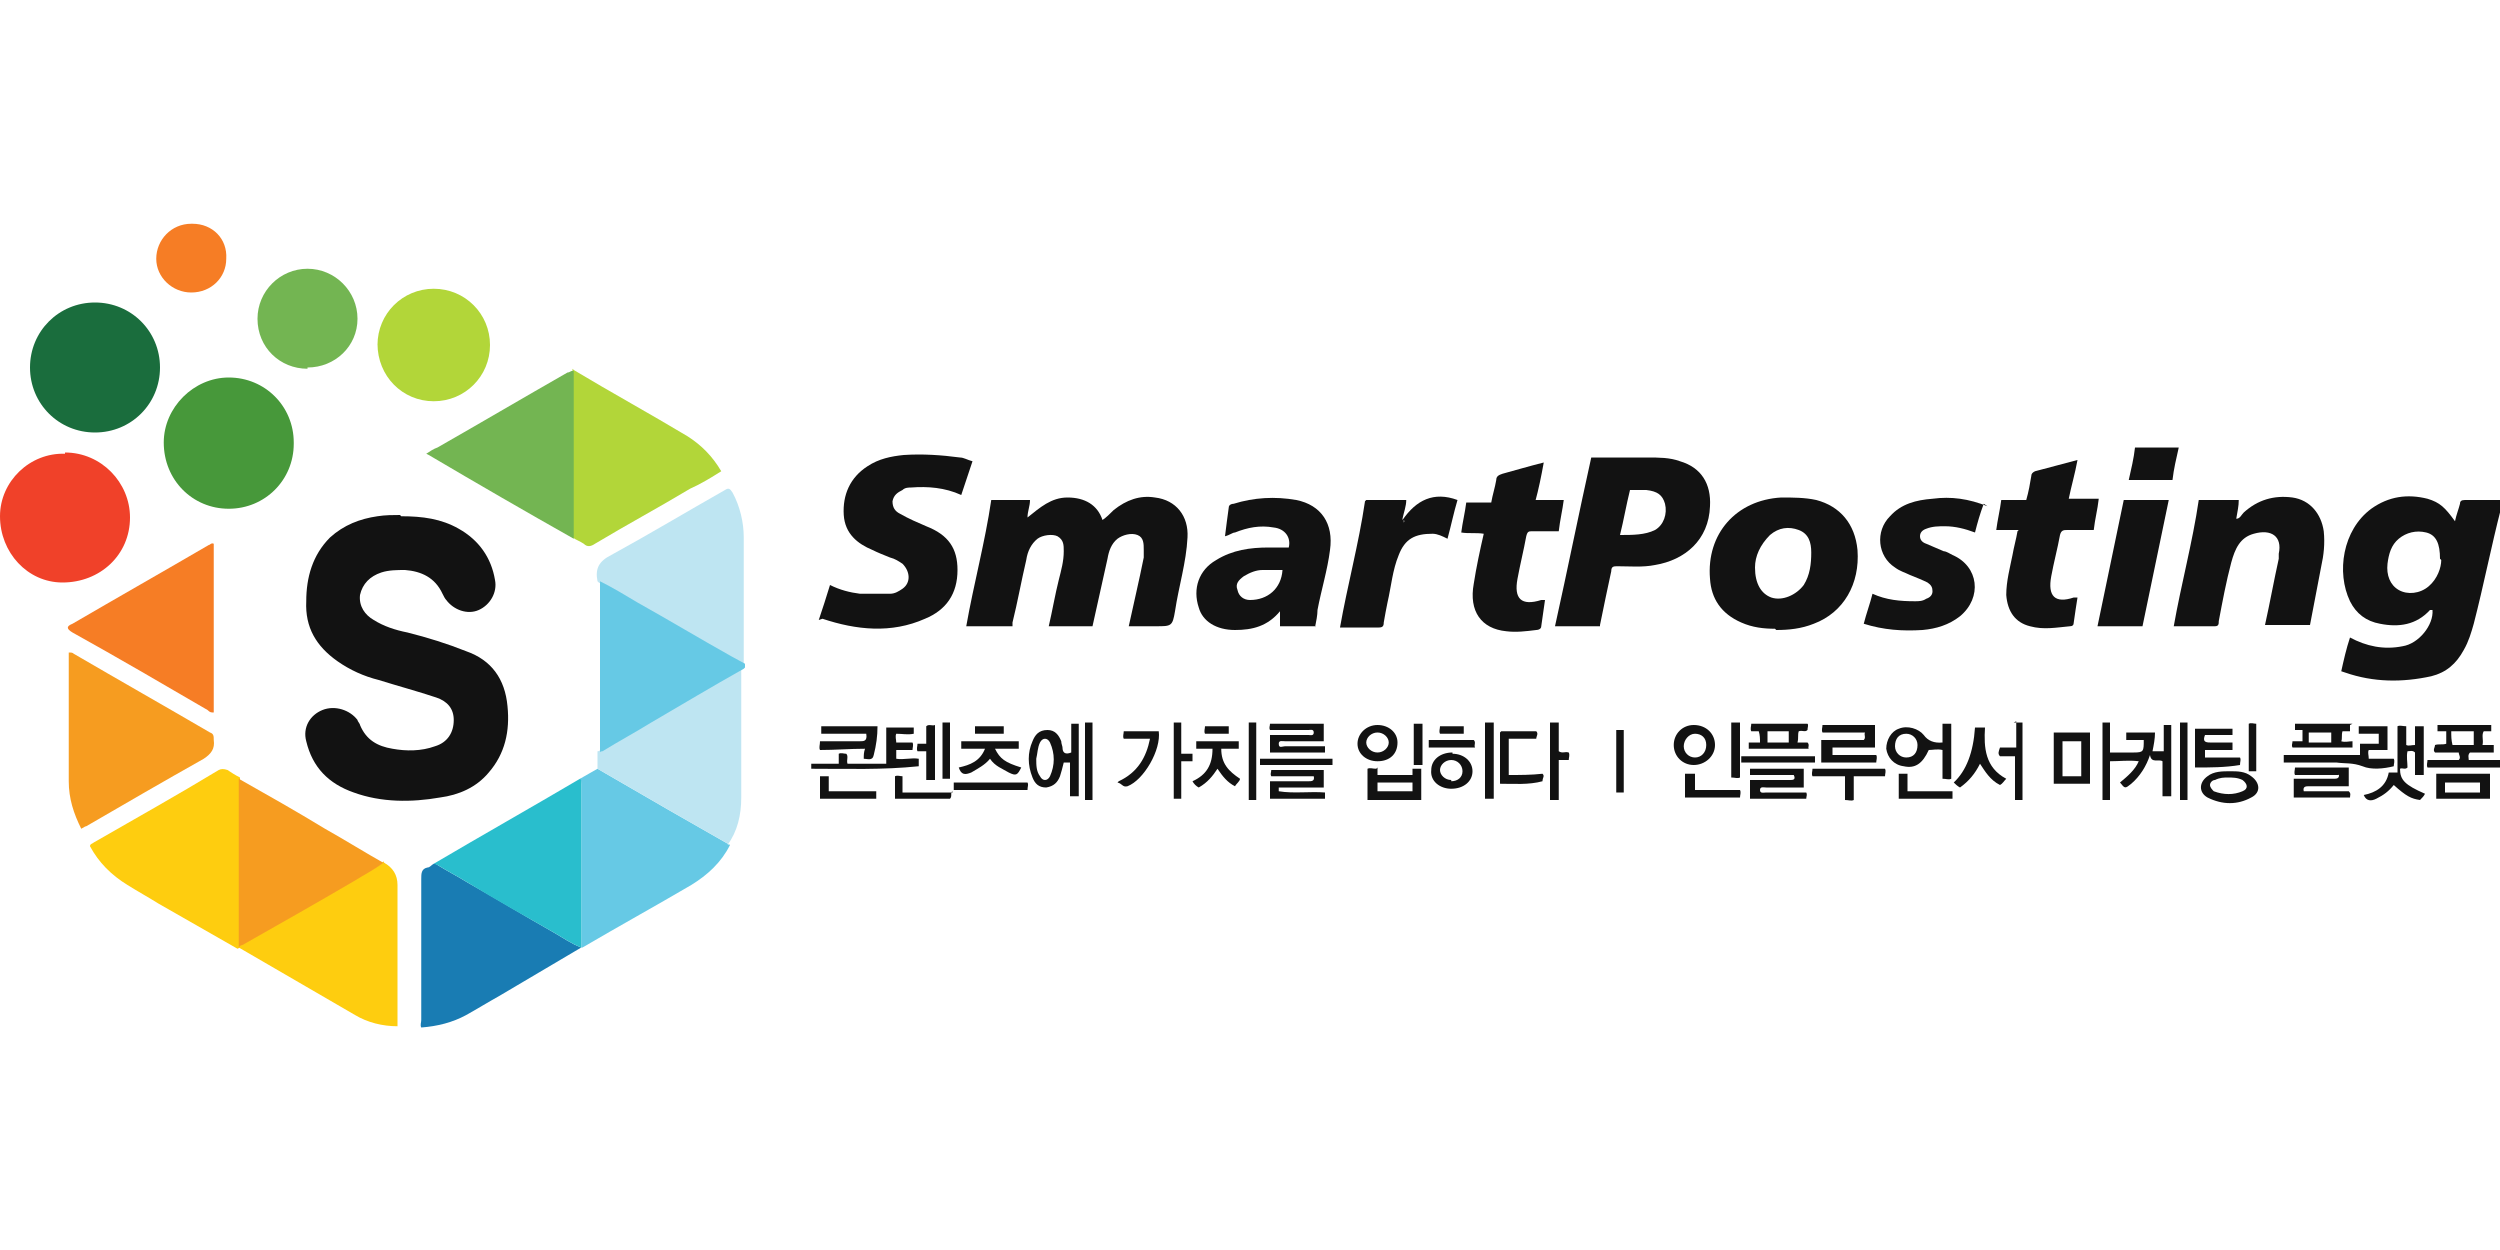 <?xml version="1.0" encoding="UTF-8"?>
<svg id="_레이어_1" data-name="레이어 1" xmlns="http://www.w3.org/2000/svg" version="1.1" viewBox="0 0 200 100">
  <defs>
    <style>
      .cls-1 {
        fill: #bee5f2;
      }

      .cls-1, .cls-2, .cls-3, .cls-4, .cls-5, .cls-6, .cls-7, .cls-8, .cls-9, .cls-10, .cls-11, .cls-12, .cls-13 {
        stroke-width: 0px;
      }

      .cls-2 {
        fill: #29becd;
      }

      .cls-3 {
        fill: #197cb3;
      }

      .cls-4 {
        fill: #f04129;
      }

      .cls-5 {
        fill: #b2d639;
      }

      .cls-6 {
        fill: #66c9e5;
      }

      .cls-7 {
        fill: #73b552;
      }

      .cls-8 {
        fill: #f69c20;
      }

      .cls-9 {
        fill: #47983a;
      }

      .cls-10 {
        fill: #fecd0f;
      }

      .cls-11 {
        fill: #121212;
      }

      .cls-12 {
        fill: #1a6d3d;
      }

      .cls-13 {
        fill: #f67d25;
      }
    </style>
  </defs>
  <g>
    <path class="cls-11" d="M77.3,50.1c.6-3.4,1.5-6.7,2-10.1h3.1c0,.5-.2.9-.2,1.4,1-.8,1.9-1.6,3.2-1.6,1.4,0,2.4.6,2.8,1.8.3-.2.6-.5.9-.8,1-.8,2.1-1.2,3.3-1,1.7.2,2.7,1.5,2.6,3.2-.1,2-.7,3.9-1,5.9-.2,1.2-.3,1.2-1.5,1.2s-1.4,0-2.2,0c.2-.9.4-1.8.6-2.7.2-.9.4-1.8.6-2.8,0-.2,0-.4,0-.6,0-.5,0-1-.5-1.2-.5-.2-1.2,0-1.6.3-.5.4-.7,1-.8,1.6-.4,1.8-.8,3.6-1.2,5.4h-3.5c.3-1.3.5-2.5.8-3.7.2-.8.4-1.5.4-2.3,0-.5,0-.9-.5-1.2-.4-.2-1.2-.1-1.6.2-.5.4-.8,1-.9,1.7-.4,1.7-.7,3.4-1.1,5,0,.1,0,.2,0,.3h-3.5ZM82.1,41.5s0,0,0,0c0,0,0,0,0,0,0,0,0,0,0,0,0,0,0,0,0,0Z"/>
    <path class="cls-11" d="M187.3,53.7c.2-.9.4-1.8.7-2.7,1.3.7,2.7,1,4.2.7,1.3-.2,2.5-1.7,2.4-2.9,0,0-.1,0-.2,0-1.1,1.2-2.5,1.4-4,1.1-1.1-.2-1.9-.8-2.4-1.8-1.1-2.3-.6-5.7,1.7-7.4,1.4-1,2.9-1.2,4.5-.8,1,.3,1.4.7,2.2,1.8.1-.5.3-1,.4-1.4,0-.2.1-.3.4-.3,1,0,1.9,0,2.9,0,.1.2,0,.4,0,.6-.8,3.1-1.4,6.2-2.2,9.3-.2.7-.4,1.4-.8,2.1-.6,1.1-1.4,1.8-2.6,2.1-2.3.5-4.6.5-6.9-.3ZM195.2,44.7c0-1.2-.3-1.9-1.1-2.1-.8-.2-1.6,0-2.2.5-.6.5-.8,1.2-.9,2-.1.9.2,1.7.9,2.1.7.4,1.7.3,2.4-.3.7-.6,1-1.5,1-2.1ZM194.5,48.6s0,0,0,0c0,0,0,.2,0,.1,0,0,0-.1,0-.2Z"/>
    <path class="cls-11" d="M128,50.1h-3.6c1-4.5,1.9-9,2.9-13.5,1.5,0,3,0,4.5,0,.9,0,1.8,0,2.6.3,1.7.5,2.5,1.8,2.4,3.6-.1,2.7-2,4.3-4.4,4.7-1,.2-2,.1-3,.1-.3,0-.5,0-.5.4-.3,1.4-.6,2.8-.9,4.3ZM129.6,42.8c1,0,2,0,2.8-.4.7-.4,1-1.3.8-2.1-.2-.7-.6-1-1.5-1.1-.4,0-.9,0-1.3,0-.3,1.2-.5,2.4-.8,3.6Z"/>
    <path class="cls-11" d="M65.5,49.6c.3-.9.6-1.8.9-2.8.8.4,1.6.6,2.4.7.8,0,1.6,0,2.4,0,.4,0,.7-.2,1-.4.7-.5.6-1.4,0-2-.3-.2-.6-.4-1-.5-.5-.2-1-.4-1.4-.6-1.2-.5-2.2-1.3-2.3-2.8-.1-1.6.5-3,1.9-3.9.9-.6,1.9-.8,2.9-.9,1.5-.1,3,0,4.5.2.3,0,.6.2,1,.3-.3.9-.6,1.8-.9,2.7-1.3-.6-2.7-.7-4-.6-.2,0-.5,0-.7.2-.4.2-.7.4-.8.9,0,.5.2.8.6,1,.7.4,1.4.7,2.1,1,1.8.7,2.5,1.8,2.5,3.5,0,1.9-.9,3.2-2.6,3.9-2.7,1.2-5.5.9-8.2,0Z"/>
    <path class="cls-11" d="M142,50.3c-.9,0-1.8-.1-2.7-.5-1.6-.7-2.4-1.9-2.5-3.5-.3-3.6,2.1-6.3,5.7-6.5.9,0,1.9,0,2.8.2,1.9.5,3.1,1.9,3.3,4,.2,2.7-1.1,5-3.5,5.9-1,.4-2,.5-3,.5ZM140.4,45.4c0,1.3.5,2.1,1.3,2.4.9.3,2-.2,2.6-1,.5-.8.6-1.7.6-2.6,0-.8-.2-1.5-1-1.8-.8-.3-1.6-.2-2.3.4-.8.8-1.2,1.7-1.2,2.6Z"/>
    <path class="cls-11" d="M175.9,40h3.2c0,.5-.1.9-.2,1.5.3,0,.4-.3.6-.5,1.1-1,2.4-1.4,3.9-1.2,1.4.2,2.3,1.3,2.5,2.7.1,1,0,1.9-.2,2.8-.3,1.6-.6,3.1-.9,4.7h-3.6c.4-1.8.7-3.5,1.1-5.3,0-.1,0-.3,0-.4.3-1.4-.6-2-2-1.6-1.1.3-1.5,1.2-1.8,2.3-.4,1.5-.7,3.1-1,4.7,0,.2,0,.4-.3.4-1.1,0-2.1,0-3.3,0,.6-3.4,1.5-6.7,2-10.1Z"/>
    <path class="cls-11" d="M105.2,50.1h-2.8c0-.4,0-.8,0-1.2-1,1.2-2.2,1.5-3.6,1.5-1.5,0-2.6-.7-2.9-1.8-.5-1.5,0-3,1.4-3.8,1.3-.8,2.7-1,4.2-1,.5,0,1.1,0,1.6,0,.2-.8-.3-1.5-1.2-1.6-1.1-.2-2.1,0-3.1.4-.2,0-.4.2-.8.3.1-.8.2-1.6.3-2.3,0-.2.2-.3.4-.3,1.6-.5,3.3-.6,5-.3,2,.4,3,1.9,2.7,4-.2,1.6-.7,3.2-1,4.8,0,.4-.1.9-.2,1.4ZM102.7,45.6c-.6,0-1.1,0-1.7,0-.5,0-1,.2-1.5.5-.4.3-.7.6-.5,1.1.1.5.5.8,1,.8,1.4,0,2.5-.9,2.6-2.4Z"/>
    <path class="cls-11" d="M158.7,40.3c-.3.8-.5,1.5-.7,2.3-.8-.3-1.6-.5-2.4-.5-.5,0-1,0-1.5.2-.3.1-.5.3-.5.6,0,.3.2.5.5.6.5.2.9.4,1.4.6.2,0,.5.2.7.3,2.1.9,2.4,3.4.6,4.9-.9.7-1.9,1-3,1.1-1.6.1-3.1,0-4.7-.5.2-.8.5-1.6.7-2.4,1.1.5,2.2.6,3.4.6.3,0,.6,0,.9-.2.3-.1.5-.3.5-.6,0-.3-.1-.5-.4-.7-.4-.2-.9-.4-1.4-.6-.4-.2-.8-.3-1.2-.6-1.4-.9-1.6-2.9-.4-4.1.9-1,2.1-1.3,3.4-1.4,1.5-.2,2.9,0,4.4.6Z"/>
    <path class="cls-11" d="M122.7,40h2.4c-.1.8-.3,1.6-.4,2.5-.7,0-1.4,0-2.1,0-.3,0-.4,0-.5.4-.2,1.1-.5,2.3-.7,3.4-.3,1.6.3,2.2,1.9,1.7,0,0,.1,0,.3,0-.1.7-.2,1.4-.3,2.1,0,.2-.2.3-.4.3-.8.1-1.6.2-2.4.1-2-.2-3-1.6-2.6-3.8.2-1.3.5-2.7.8-4-.6-.1-1.2,0-1.8-.1.1-.8.3-1.6.4-2.4h2c.1-.6.3-1.2.4-1.8,0-.3.2-.4.5-.5,1.1-.3,2.1-.6,3.3-.9-.2,1.1-.4,2.1-.7,3.2Z"/>
    <path class="cls-11" d="M161.5,42.4h-1.8c.1-.8.3-1.6.4-2.4h2c.2-.7.3-1.3.4-1.9,0-.2.1-.3.3-.4,1.1-.3,2.3-.6,3.4-.9-.2,1.1-.5,2.1-.7,3.1h2.4c-.1.9-.3,1.6-.4,2.5-.7,0-1.4,0-2.1,0-.3,0-.5,0-.6.4-.2,1.1-.5,2.2-.7,3.3-.3,1.6.3,2.2,1.8,1.7,0,0,.2,0,.3,0-.1.6-.2,1.3-.3,2,0,.2-.1.3-.3.3-1.1.1-2.1.3-3.2,0-1.2-.3-1.8-1.2-1.9-2.5,0-1.1.3-2.2.5-3.2.1-.6.3-1.3.4-1.9Z"/>
    <path class="cls-11" d="M109.3,40h3.2c0,.5-.2,1-.3,1.5,0,0,0,0,0,.1,1.1-1.6,2.5-2.3,4.4-1.6-.3,1-.5,2-.8,3.1-.4-.2-.8-.4-1.2-.4-1.4,0-2.2.4-2.7,1.7-.5,1.2-.6,2.5-.9,3.8-.1.5-.2,1-.3,1.6,0,.3-.1.4-.4.4-1,0-2,0-3.1,0,.6-3.4,1.5-6.7,2-10.1ZM112.3,41.8c0,0,.1-.1,0-.2,0,0,0,0,0,0,0,0,0,.1,0,.2Z"/>
    <path class="cls-11" d="M169.9,40h3.6c-.7,3.4-1.4,6.7-2.1,10.1h-3.6c.7-3.4,1.4-6.7,2.1-10.1Z"/>
    <path class="cls-11" d="M171.6,59.2h-1.5v-.6h2.3c0,.5-.1,1-.2,1.5h.9v-2.1c.2,0,.4,0,.6,0v5.7c-.2,0-.4,0-.7,0v-2.8c-.3-.2-.9.2-1-.5-.3.9-.8,1.7-1.5,2.3-.5.4-.5.4-.9-.1.6-.5,1.2-1,1.5-1.7-.8-.1-1.5,0-2.3,0v3.1h-.6v-6.2h.6v2.4c.7,0,1.3,0,1.9,0,.8,0,.8-.1.8-1Z"/>
    <path class="cls-11" d="M199.3,58v.5c-.2,0-.4,0-.6,0-.2.3,0,.7-.1,1.1.3,0,.6,0,.9,0,0,.2,0,.4,0,.6h-1.9c-.2.2-.1.4-.1.6h2.5c.1.2.1.4,0,.6h-5.8c-.1-.2,0-.4,0-.6h2.5c.2-.2,0-.4,0-.6h-1.9c-.2-.2,0-.4,0-.6.3-.1.6,0,.9-.1,0-.3,0-.7,0-1-.2,0-.4,0-.7,0v-.5h4.6ZM197.9,59.6c0-.4,0-.7,0-1.1h-1.8c0,.4,0,.7.1,1.1h1.6Z"/>
    <path class="cls-11" d="M86.2,63.7c-.2,0-.4,0-.6,0v-2.7c-.2,0-.4,0-.5,0-.1.4-.2.8-.3,1.1-.2.5-.5.8-1.1.9-.6,0-.9-.3-1.1-.8-.4-1-.4-2,0-2.9.2-.5.5-.9,1.2-.9.6,0,.9.4,1.1.9,0,.2.1.4.1.5,0,.4.2.6.7.4v-2.3h.6v5.8ZM82.9,60.7c0,.5,0,1,.3,1.4.2.4.6.4.8,0,.4-.9.4-1.8,0-2.7-.2-.4-.6-.4-.8,0-.2.4-.2.9-.3,1.3Z"/>
    <path class="cls-11" d="M193.9,57.9v4.1c-.2,0-.4,0-.7,0v-1.8c-.2-.2-.4-.1-.6-.1-.1.4,0,.9,0,1.3-.2.2-.4,0-.6.1,0,.9.4,1.3,2,2-.1.2-.2.3-.4.5-.7-.1-1.1-.3-2.1-1.2-.4.5-.8.8-1.4,1.1-.4.2-.8.2-1-.3,1-.2,1.8-.7,2-1.8.2,0,.5,0,.7,0v-3.7c.2-.1.4,0,.7,0v1.5c.2.1.4,0,.7,0v-1.5c.2,0,.5,0,.7,0Z"/>
    <path class="cls-11" d="M64.9,61.7v-.6h2.2c0-.3,0-.5,0-.8.2-.1.4,0,.6,0,.2.2,0,.5.1.8h3.1v-2.9h2.2v.5c-.5.1-.9,0-1.4,0-.1.2,0,.5,0,.7h1.3c.1.2,0,.4,0,.6h-1.3c0,.3,0,.5,0,.7.6.1,1.2-.1,1.8,0,0,.2,0,.3,0,.6-2.9.3-5.7.2-8.6.2Z"/>
    <path class="cls-11" d="M182.7,61c0-.2,0-.4,0-.6h6.1v-.9h1.5c0-.3,0-.5,0-.8h-1.6v-.6h2.3v1.9h-1.5c-.1.2,0,.4,0,.7.7,0,1.3,0,2,0,.1.2,0,.4,0,.6-.8.2-1.8.3-2.5,0-.8-.3-1.4-.2-2.1-.3-.8,0-1.5,0-2.3,0h-1.9Z"/>
    <path class="cls-11" d="M155.4,59.2v-1.3c.3,0,.5,0,.7,0v4.4c-.2.1-.4,0-.7,0v-2.3c-.4-.1-.8,0-1.1,0-.5,1.1-1.1,1.5-2,1.3-.8-.1-1.3-.7-1.4-1.4,0-.7.4-1.4,1-1.6.7-.3,1.6,0,2,.5q.5.7,1.5.6ZM152.5,60.6c.6,0,.9-.4.9-1,0-.5-.4-.9-.9-.9-.6,0-.9.4-.9,1,0,.5.4.9.9.9Z"/>
    <path class="cls-11" d="M146.6,59.8c0,.2,0,.4,0,.6h3.5c.1.2,0,.4,0,.6h-4.4v-1.8h3.4c.2-.2,0-.4.1-.6h-3.4c-.1-.2,0-.4,0-.6h4.2v1.8h-3.4Z"/>
    <path class="cls-11" d="M174.3,35.8c-.2.9-.4,1.7-.5,2.6h-3.5c.2-.9.4-1.7.5-2.6h3.6Z"/>
    <path class="cls-11" d="M144.4,63c-1.1,0-2.1,0-3.1,0-.2,0-.5-.1-.5.2,0,.3.3.2.5.2,1.1,0,2.2,0,3.2,0,.1.2,0,.3,0,.5h-4.5v-1.5c1.1,0,2.2,0,3.2,0,.2,0,.5,0,.3-.4h-3.5c0-.2,0-.4,0-.5h4.3v1.5Z"/>
    <path class="cls-11" d="M187.1,62h-3.5c-.1-.2,0-.4,0-.6h4.3c0,.5,0,1,0,1.5-1.1,0-2.1,0-3.2,0-.2,0-.5,0-.4.4h3.6c.2.2.1.3.1.5h-4.5v-1.5c1.1,0,2.1,0,3.2,0,.2,0,.5,0,.4-.4Z"/>
    <path class="cls-11" d="M167.2,62.7h-2.9v-4.1h2.9v4.1ZM165,59.2v2.9c.5,0,1,0,1.5,0v-2.8h-1.5Z"/>
    <path class="cls-11" d="M106,59.7c0,.2,0,.4,0,.5h-4.4v-1.4c1,0,2.1,0,3.1,0,.1,0,.4.1.4-.2,0-.3-.3-.2-.4-.2-1,0-2,0-3.1,0-.1-.2,0-.3,0-.5h4.3c0,.4,0,.9,0,1.4-1,0-2.1,0-3.1,0-.2,0-.5-.1-.5.2,0,.4.3.2.5.2,1,0,2.1,0,3.2,0Z"/>
    <path class="cls-11" d="M102.3,63.3c1.2.2,2.5,0,3.7.1v.5h-4.4v-1.4c1.1,0,2.1,0,3.1,0,.2,0,.5,0,.4-.4h-3.4c-.1-.2,0-.3,0-.5h4.2v1.4h-3.6c0,0,0,.2,0,.3Z"/>
    <path class="cls-11" d="M81.5,59.3v.6h-1.9c.4.8.8,1.1,2.1,1.5-.3.6-.4.7-1,.4-.5-.3-1.1-.5-1.5-1.1-.4.5-1,.8-1.5,1.1-.5.2-.8.2-1-.4.9-.2,1.7-.5,2.1-1.5h-1.9v-.6h4.6Z"/>
    <path class="cls-11" d="M178.6,58.2c0,.2,0,.4,0,.6h-2.2c-.2.5,0,.6.4.6.6,0,1.2,0,1.8,0v.6h-2.2c0,.2,0,.4,0,.6.9,0,1.9,0,2.8,0,.1.2,0,.3,0,.6-1.2.2-2.4.2-3.6.2v-3.1h3Z"/>
    <path class="cls-11" d="M65.7,58.7c0-.3,0-.4,0-.6h4.5c0,.8-.1,1.5-.3,2.3-.1.5-.5.3-.8.3,0-.3,0-.5.1-.8-1.2,0-2.4.1-3.6.1-.1-.2,0-.4,0-.7,1.1,0,2.2,0,3.2,0,.3,0,.6,0,.5-.6h-3.7Z"/>
    <path class="cls-11" d="M110.2,61.4c0,.2,0,.4,0,.6h2.8c0-.2,0-.4,0-.5.2,0,.4,0,.7,0v2.5h-4.3v-2.5c.2-.1.4,0,.7,0ZM110.2,63.3h2.8v-.7h-2.8c0,.2,0,.4,0,.7Z"/>
    <path class="cls-11" d="M98.9,59.9h-1.2c0,1.2.6,1.8,1.5,2.4,0,.2-.3.4-.4.6-.6-.3-1-.8-1.4-1.4-.4.6-.8,1.1-1.5,1.5-.2-.1-.4-.3-.5-.5,1.1-.5,1.6-1.3,1.6-2.6h-1.3c0-.2,0-.4,0-.6h3.4c0,.2,0,.4,0,.6Z"/>
    <path class="cls-11" d="M188,58v.5c-.2,0-.4,0-.6,0-.1.3,0,.6-.1.8.3.1.6,0,.9,0,0,.2,0,.3,0,.5h-4.8c-.1-.2,0-.3,0-.5h.8c0-.3,0-.6,0-.9-.2,0-.4,0-.6,0,0-.2,0-.3,0-.5h4.6ZM186.5,59.4c0-.3,0-.6,0-.8h-1.8c0,.3,0,.6,0,.8h1.7Z"/>
    <path class="cls-11" d="M139.9,59.9v-.5c.3,0,.5,0,.9,0,0-.3,0-.6-.1-.9h-.6c-.1-.2,0-.4,0-.6h4.5c.1.1,0,.3,0,.5-.2.2-.4,0-.7.1-.1.3,0,.5-.1.9h.8c.2.2,0,.4.1.5h-4.9ZM141.4,58.5c0,.3,0,.6,0,.9h1.7c0-.3,0-.6,0-.9h-1.8Z"/>
    <path class="cls-11" d="M178.4,61.7c.6,0,1.2,0,1.7.4.7.5.8,1.3,0,1.7-1.1.6-2.3.6-3.5,0-.7-.4-.7-1.2,0-1.7.5-.4,1.2-.4,1.8-.4ZM178.3,62.2c-.4,0-.7,0-1.1.2-.2,0-.4.2-.4.4,0,.2.2.4.3.5.8.3,1.6.3,2.3,0,.5-.2.4-.6,0-.9-.4-.2-.8-.2-1.2-.2Z"/>
    <path class="cls-11" d="M194.9,63.9v-2h4.3v2h-4.3ZM198.5,62.6h-2.9c0,.3,0,.5,0,.8h2.8v-.8Z"/>
    <path class="cls-11" d="M158.1,58.2c.2,0,.4,0,.7,0-.1,1.6,0,3.2,1.7,4.1-.2.2-.3.4-.5.5-.8-.4-1.2-1.1-1.6-1.7-.4.8-.9,1.4-1.6,1.9-.2-.1-.4-.3-.5-.4q1.5-1.4,1.7-4.4Z"/>
    <path class="cls-11" d="M120.1,58.5h2.8c.2.2,0,.4,0,.6h-2.2v2.9c.9,0,1.8,0,2.7-.1.2.2,0,.3,0,.6-1.1.3-2.3.2-3.4.2v-4.1Z"/>
    <path class="cls-11" d="M161.1,57.8h.7v6.2h-.6v-3.5h-1.2c-.2-.2-.1-.4,0-.7h1.3v-2.1Z"/>
    <path class="cls-11" d="M133.9,59.6c0-.9.7-1.6,1.6-1.6,1,0,1.7.7,1.7,1.6,0,.9-.8,1.6-1.7,1.6-.9,0-1.6-.7-1.6-1.6ZM135.6,60.6c.5,0,.9-.4.9-1,0-.6-.4-.9-.9-.9-.5,0-.9.5-.9,1,0,.5.4.9.9.9Z"/>
    <path class="cls-11" d="M89.5,62.5c1.5-.7,2.2-1.9,2.5-3.4h-2.1c-.1-.2,0-.4,0-.6h2.8c.2,1.5-1.2,3.9-2.5,4.4-.4.1-.4-.2-.8-.3Z"/>
    <path class="cls-11" d="M124.7,64h-.7v-6.2c.2,0,.4,0,.7,0v2.3c.3.2.5,0,.8.1.1.2,0,.4,0,.6-.3,0-.5,0-.8,0v3.1Z"/>
    <path class="cls-11" d="M148.3,62.1v1.9c-.2.1-.4,0-.7,0v-1.9h-2.6c-.1-.2,0-.4,0-.6h5.8c.1.2,0,.4,0,.6h-2.6Z"/>
    <path class="cls-11" d="M93.9,57.8h.6v2.5h.9c0,.2,0,.4,0,.6-.3,0-.6,0-.9,0v3c-.2,0-.4,0-.6,0v-6.2Z"/>
    <path class="cls-11" d="M111.8,59.4c0,.9-.6,1.5-1.6,1.5-.9,0-1.6-.6-1.6-1.4,0-.8.7-1.5,1.6-1.5.9,0,1.6.6,1.6,1.4ZM110.2,60.2c.5,0,.9-.4.9-.8,0-.4-.4-.8-.9-.8-.5,0-.9.4-.9.8,0,.4.4.8.9.8Z"/>
    <path class="cls-11" d="M116.2,60.3c.9,0,1.6.6,1.6,1.4,0,.8-.7,1.4-1.7,1.4-.9,0-1.7-.6-1.6-1.5,0-.8.7-1.4,1.7-1.4ZM116.1,62.5c.5,0,.9-.3.9-.8,0-.5-.4-.9-.9-.9-.5,0-.9.4-.9.8,0,.4.4.8.9.8Z"/>
    <path class="cls-11" d="M118.8,57.8c.2,0,.4,0,.7,0v6.1c-.2,0-.4,0-.7,0v-6.2Z"/>
    <path class="cls-11" d="M99.9,57.8h.6v6.2h-.6v-6.2Z"/>
    <path class="cls-11" d="M87.4,64h-.6v-6.2c.2,0,.4,0,.6,0v6.2Z"/>
    <path class="cls-11" d="M175,64h-.6v-6.2c.2,0,.4,0,.6,0v6.2Z"/>
    <path class="cls-11" d="M76.2,63.3c-.2.1,0,.4-.2.6h-4.4v-1.8c.2-.1.4,0,.6,0v1.3h4,0Z"/>
    <path class="cls-11" d="M152.5,63.3h3.7v.6h-4.3v-2c.2,0,.4,0,.7,0v1.4Z"/>
    <path class="cls-11" d="M134.9,61.9c.2,0,.4,0,.7,0v1.3h3.6c.1.2,0,.4,0,.6h-4.4v-1.9Z"/>
    <path class="cls-11" d="M74.1,60.1c-.3,0-.5,0-.7,0-.1-.2,0-.4,0-.6h.7v-1.4c.2-.2.5,0,.7-.1v4.4c-.2,0-.4,0-.7,0v-2.2Z"/>
    <path class="cls-11" d="M76.3,63.3v-.7h5.9c.1.2,0,.3,0,.6-.3,0-.6,0-.9,0-1.5,0-2.9,0-4.4,0-.2,0-.4,0-.6,0,0,0,0,0,0,0Z"/>
    <path class="cls-11" d="M139.3,61c0-.2,0-.3,0-.5h5.9c0,.2,0,.3,0,.5h-5.9Z"/>
    <path class="cls-11" d="M65.7,62.1h.6v1.2h3.8c0,.2,0,.4,0,.6h-4.5v-1.8Z"/>
    <path class="cls-11" d="M75.4,57.8h.6v4.5h-.6v-4.5Z"/>
    <path class="cls-11" d="M138.5,57.8h.7v4.4c-.2.1-.4,0-.7,0v-4.5Z"/>
    <path class="cls-11" d="M129.9,63.4h-.6v-5h.6v5Z"/>
    <path class="cls-11" d="M100.8,61.2v-.5h5.8c0,.2,0,.3,0,.5h-5.9Z"/>
    <path class="cls-11" d="M113.1,61.2v-3.3c.2,0,.4,0,.7,0v3.3c-.2,0-.4,0-.7,0Z"/>
    <path class="cls-11" d="M114.3,59.8c0-.2,0-.4,0-.6h3.6c.2.2,0,.4.1.6h-3.7Z"/>
    <path class="cls-11" d="M180.5,61.7h-.6v-3.8c.2-.1.4,0,.6,0v3.9Z"/>
    <path class="cls-11" d="M78,58.7c0-.2,0-.4,0-.6h2.3c0,.2,0,.4,0,.6h-2.4Z"/>
    <path class="cls-11" d="M117.1,58.1c0,.2,0,.4,0,.6h-1.9c-.1-.2,0-.4,0-.6h1.9Z"/>
    <path class="cls-11" d="M98.2,58.7h-1.8c-.1-.2,0-.4,0-.6h1.9c0,.2,0,.4,0,.6Z"/>
  </g>
  <g>
    <path class="cls-11" d="M32.1,41.3c1.7,0,3.2.2,4.6,1,1.6.9,2.6,2.3,2.9,4.1.2,1-.4,2-1.3,2.4-.9.4-2,0-2.6-.8-.1-.1-.2-.3-.3-.5-.6-1.3-1.7-1.8-3-1.9-.6,0-1.3,0-1.9.2-.9.3-1.5.9-1.7,1.8-.1.9.4,1.6,1.1,2,.8.5,1.7.8,2.7,1,1.6.4,3.2.9,4.7,1.5,2,.7,3.1,2.2,3.3,4.4.2,2-.2,3.8-1.5,5.3-1,1.2-2.4,1.8-3.9,2-2.3.4-4.7.4-6.9-.4-2-.7-3.3-2-3.8-4.1-.3-1.1.3-2.1,1.3-2.5,1-.4,2.2,0,2.8.8,0,.1.2.3.2.4.5,1.2,1.4,1.7,2.6,1.9,1.1.2,2.3.2,3.4-.2,1-.3,1.5-1.1,1.5-2.1,0-.9-.5-1.5-1.4-1.8-1.5-.5-3-.9-4.6-1.4-1.2-.3-2.3-.8-3.3-1.5-1.7-1.2-2.6-2.7-2.5-4.8,0-1.9.5-3.7,1.9-5.1,1.1-1,2.4-1.5,3.8-1.7.6-.1,1.3-.1,1.8-.1Z"/>
    <path class="cls-10" d="M19,75.9c-2.1-1.2-4.2-2.4-6.3-3.6-.8-.5-1.7-1-2.5-1.5-1.3-.8-2.3-1.8-3-3.1,0-.2.2-.2.3-.3,3.3-1.9,6.7-3.8,10-5.8.2-.1.4-.1.7,0,.3.2.6.4,1,.6,0,4.5,0,9.1,0,13.6Z"/>
    <path class="cls-6" d="M46.4,62.3c.5-.3.9-.5,1.4-.8,1.9,1.1,3.8,2.2,5.7,3.3,1.6.9,3.3,1.9,4.9,2.8-.7,1.4-1.8,2.4-3.1,3.2-2.9,1.7-5.8,3.3-8.7,5,0,0,0,0-.1,0,0,0,0,0,0,0,0,0,0-.1,0-.2,0-4.3,0-8.6,0-12.9,0-.1,0-.3-.1-.4Z"/>
    <path class="cls-5" d="M45.9,29.6c3,1.8,6.1,3.5,9.1,5.3,1.1.7,2,1.6,2.7,2.8-.8.5-1.6,1-2.5,1.4-2.5,1.5-5.1,2.9-7.6,4.4-.3.2-.6.3-.9,0-.3-.2-.6-.3-.9-.5,0-4.5,0-9,0-13.5Z"/>
    <path class="cls-10" d="M30.7,69s0,0,0,0q1.1.6,1.1,1.8c0,3.6,0,7.2,0,10.8,0,.2,0,.3,0,.5-1.2,0-2.4-.3-3.4-.9-3.1-1.8-6.2-3.6-9.3-5.4,0-.2.2-.2.3-.3,3-1.7,5.9-3.4,8.9-5.1.8-.5,1.7-.9,2.4-1.5Z"/>
    <path class="cls-3" d="M46.5,75.8s0,0,0,0c-2.2,1.3-4.4,2.6-6.6,3.9-.9.5-1.7,1-2.6,1.5-1.1.6-2.3.9-3.6,1-.1-.2,0-.4,0-.6,0-3.8,0-7.5,0-11.3,0-.4,0-.8.5-.9.2,0,.3-.2.5-.3.1,0,.2,0,.3.1.8.5,1.6.9,2.4,1.4,2.3,1.3,4.6,2.7,6.9,4,.7.4,1.4.9,2.2,1.2Z"/>
    <path class="cls-1" d="M47.8,46.5c-.2-1,.1-1.6,1.1-2.1,3.1-1.7,6.1-3.5,9.1-5.2.3-.2.4-.1.6.2.6,1.1.9,2.4.9,3.6,0,3.3,0,6.6,0,9.9,0,.1,0,.2,0,.3-.4-.2-.7-.4-1.1-.6-2.5-1.4-5-2.9-7.5-4.3-1-.6-2-1.2-3-1.7Z"/>
    <path class="cls-8" d="M6.5,66.3c-.6-1.2-1-2.4-1-3.8,0-3.3,0-6.6,0-9.9s0-.3,0-.4c.2,0,.3,0,.4.1,3.6,2.1,7.3,4.2,10.9,6.3.3.1.3.3.3.6.1.7-.2,1.1-.8,1.5-3.2,1.8-6.3,3.6-9.4,5.4-.1,0-.2.1-.4.2Z"/>
    <path class="cls-1" d="M58.4,67.6c-1.6-.9-3.3-1.9-4.9-2.8-1.9-1.1-3.8-2.2-5.7-3.3,0-.5,0-.9,0-1.4,0,0,.2,0,.2-.1,1.3-.8,2.6-1.5,3.9-2.3,2.5-1.4,5-2.9,7.4-4.3,0,.1,0,.2,0,.4,0,3.3,0,6.7,0,10,0,1.4-.3,2.7-1.1,3.8Z"/>
    <path class="cls-9" d="M23.5,35.5c0,2.9-2.3,5.2-5.2,5.2-2.9,0-5.2-2.3-5.2-5.3,0-2.8,2.4-5.2,5.2-5.2,2.9,0,5.2,2.3,5.2,5.2Z"/>
    <path class="cls-12" d="M7.6,34.6c-2.9,0-5.2-2.3-5.2-5.2,0-2.9,2.3-5.2,5.2-5.2,2.9,0,5.2,2.3,5.2,5.2,0,2.9-2.3,5.2-5.2,5.2Z"/>
    <path class="cls-4" d="M5.2,36.2c2.9,0,5.2,2.4,5.2,5.2,0,3-2.4,5.2-5.4,5.2C2.2,46.6,0,44.2,0,41.3c0-2.8,2.4-5.1,5.2-5Z"/>
    <path class="cls-6" d="M59.5,53.5c-2.5,1.4-5,2.9-7.4,4.3-1.3.8-2.6,1.5-3.9,2.3,0,0-.2,0-.2.1,0-4.6,0-9.1,0-13.7,1,.5,2,1.1,3,1.7,2.5,1.4,5,2.9,7.5,4.3.4.2.7.4,1.1.6,0,.1,0,.2,0,.3Z"/>
    <path class="cls-13" d="M17.1,43.4v13.6c-.2,0-.3,0-.5-.2-3.6-2.1-7.2-4.2-10.8-6.2-.5-.3-.5-.5,0-.7,3.6-2.1,7.3-4.2,10.9-6.3.1,0,.2-.2.4-.1Z"/>
    <path class="cls-7" d="M45.9,29.6c0,4.5,0,9,0,13.5-3.9-2.2-7.7-4.4-11.6-6.7,0,0,0,0-.2-.1.3-.2.6-.4.9-.5,3.5-2,6.9-4,10.4-6,.2,0,.3-.2.5-.1Z"/>
    <path class="cls-2" d="M46.5,75.8c-.8-.3-1.5-.8-2.2-1.2-2.3-1.3-4.6-2.6-6.9-4-.8-.5-1.6-.9-2.4-1.4-.1,0-.2-.1-.3-.1,3.9-2.3,7.8-4.5,11.7-6.8.1,0,.1.2.1.4,0,4.3,0,8.6,0,12.9,0,0,0,.1,0,.2Z"/>
    <path class="cls-8" d="M30.7,69c-.8.6-1.6,1-2.4,1.5-2.9,1.7-5.9,3.4-8.9,5.1-.1,0-.3.1-.3.3,0,0,0,0,0,0,0-4.5,0-9.1,0-13.6,2.3,1.3,4.6,2.6,6.9,4,1.6.9,3.2,1.9,4.8,2.8Z"/>
    <path class="cls-5" d="M30.2,27.6c0-2.5,2-4.5,4.5-4.5,2.5,0,4.5,2,4.5,4.5,0,2.5-2,4.5-4.5,4.5-2.5,0-4.5-2-4.5-4.6Z"/>
    <path class="cls-7" d="M24.6,29.5c-2.2,0-4-1.7-4-4,0-2.2,1.8-4,4-4,2.2,0,4,1.8,4,4,0,2.2-1.8,3.9-4,3.9Z"/>
    <path class="cls-13" d="M15.4,17.9c1.6,0,2.8,1.2,2.7,2.8,0,1.5-1.2,2.7-2.8,2.7-1.5,0-2.8-1.2-2.8-2.7,0-1.5,1.2-2.8,2.8-2.8Z"/>
  </g>
</svg>